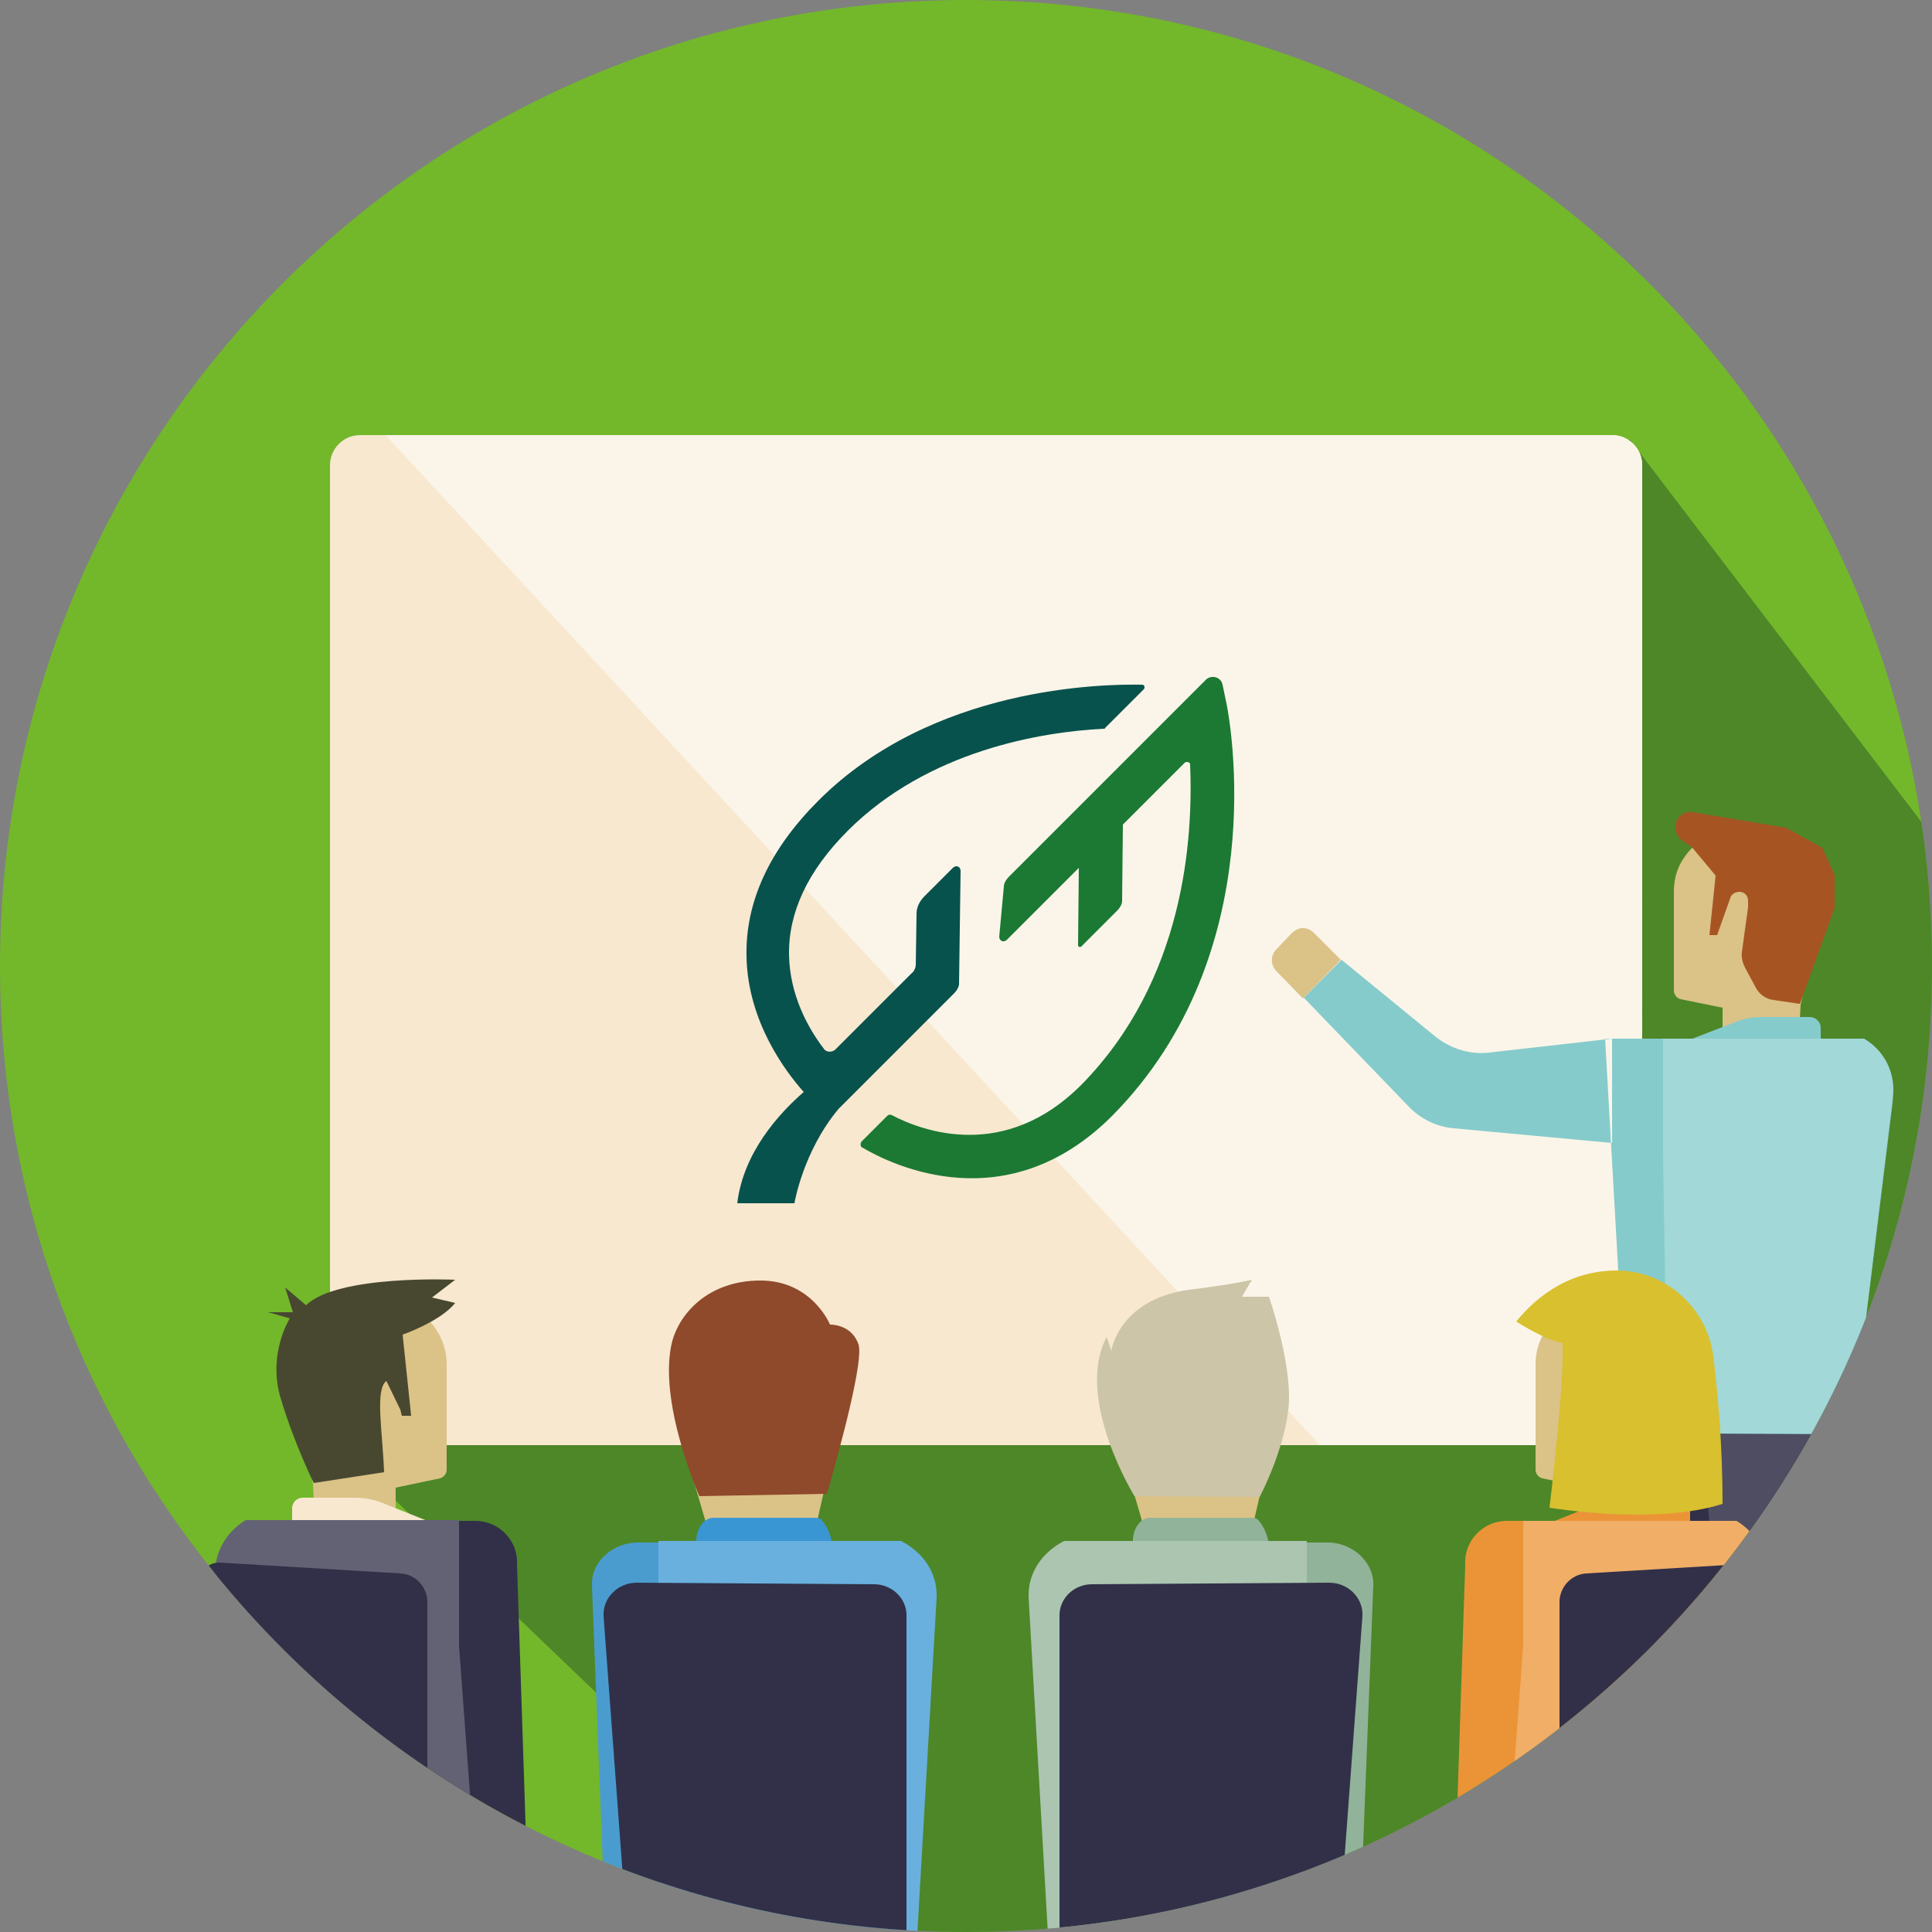 <svg xmlns="http://www.w3.org/2000/svg" xmlns:xlink="http://www.w3.org/1999/xlink" viewBox="0 0 250 250" enable-background="new 0 0 250 250"><rect x="0" y="0" width="250" height="250" fill="#808080" stroke="none"/><style type="text/css">.st0{fill:#73B72B;} .st1{clip-path:url(#SVGID_2_);} .st2{opacity:0.5;fill:#295927;enable-background:new ;} .st3{fill:#F7E8CF;} .st4{clip-path:url(#SVGID_4_);fill:#FBF5E9;} .st5{fill:#1B7933;} .st6{fill:#08524D;} .st7{fill:#86CBCC;} .st8{fill:#DBC287;} .st9{fill:#A75423;} .st10{fill:#313048;} .st11{fill:#4E4D62;} .st12{fill:#A3D8D8;} .st13{fill:#EB9437;} .st14{fill:#F0AE67;} .st15{fill:#4A9CCF;} .st16{fill:#3996D3;} .st17{fill:#69B0DE;} .st18{fill:#91B399;} .st19{fill:#ABC5B1;} .st20{fill:#626274;} .st21{fill:#D8C02F;} .st22{fill:#484830;} .st23{fill:#8F492B;} .st24{fill:#CCC5A7;}</style><path id="XMLID_69_" class="st0" d="M125 250c-69 0-125-56-125-125s56-125 125-125 125 56 125 125-56 125-125 125z"/><defs><path id="SVGID_1_" d="M125 250c-69 0-125-56-125-125s56-125 125-125 125 56 125 125-56 125-125 125z"/></defs><clipPath id="SVGID_2_"><use xlink:href="#SVGID_1_" overflow="visible"/></clipPath><g class="st1"><path class="st2" d="M259.8 121v3.2c0 76.1-63.2 137.8-137.8 137.8l-78.3-75 167.2-130.1 48.9 64.1z"/><path id="XMLID_76_" class="st3" d="M212.5 183.2v-123c0-2.2-1.8-3.9-3.9-3.9h-162c-2.2 0-3.9 1.8-3.9 3.9v122.9c0 2.2 1.8 3.9 3.9 3.9h162.1c2.1 0 3.8-1.7 3.8-3.8z"/><defs><path id="SVGID_3_" d="M212.5 183.2v-123c0-2.2-1.8-3.9-3.9-3.9h-162c-2.2 0-3.9 1.8-3.9 3.9v122.9c0 2.2 1.8 3.9 3.9 3.9h162.1c2.1 0 3.8-1.7 3.8-3.8z"/></defs><clipPath id="SVGID_4_"><use xlink:href="#SVGID_3_" overflow="visible"/></clipPath><path class="st4" d="M212.5 114.4v-54.3c0-2.1-1.7-3.9-3.9-3.9h-158.8l121 130.8h38.1c1.9 0 3.5-1.6 3.5-3.5l.1-69.1z"/><path class="st5" d="M158.8 91.5l-.6-2.9c-.2-1-1.4-1.3-2.1-.7l-25.6 25.6c-.3.3-.6.8-.6 1.2l-.6 6.5c0 .6.6.8 1 .4l9.3-9.3-.1 10c0 .2.2.3.4.2l4.7-4.7c.3-.3.6-.8.6-1.2l.1-9.9 8-8c.2-.2.7-.1.7.2.4 9.6-.7 27.9-14.1 41.5-9.9 9.9-20.5 6-24.5 3.9-.2-.1-.4-.1-.6.1l-3.3 3.3c-.2.2-.2.7.1.8 3.9 2.3 18.7 9.5 32.3-4.1 21-21.2 15.1-51.6 14.9-52.9z"/><path class="st6" d="M147.8 88.6c-5.1-.1-27.1.2-41.9 15-6.3 6.3-9.5 13.1-9.3 20.3.2 8.3 5 14.7 7.4 17.4-3.2 2.8-7.8 7.8-8.6 14.4h7.4s1.1-6.7 5.7-12.2l15-15c.3-.3.6-.8.6-1.2l.2-14.6c0-.6-.6-.8-1-.4l-3.7 3.7c-.6.6-1 1.4-1 2.2l-.1 6.6c0 .4-.2.9-.6 1.2l-9.8 9.8c-.4.4-1.2.4-1.5-.1-2-2.6-4.4-6.9-4.5-12.1-.1-5.5 2.4-10.9 7.6-16.1 10.4-10.4 25.1-12.8 33.1-13.2.1 0 .2 0 .2-.1l5-5c.2-.2.1-.6-.2-.6z"/><path class="st7" d="M207.7 134.4l2.9 51.3h29l5.3-43c.3-2.8-.7-5.7-2.8-7.6-.5-.5-1.1-.7-1.8-.7h-32.6zM208.6 147.9l-20.5-1.9c-2.2-.2-4.3-1.2-5.9-2.9l-13.5-14 4.9-4.9 12.1 9.9c2 1.6 4.5 2.4 7 2.1l15.9-1.8v13.5z"/><path class="st8" d="M173.5 124.2l-3.5-3.5c-.8-.8-2-.8-2.8 0l-2.1 2.2c-.7.8-.7 1.9 0 2.7l3.5 3.6 4.9-5zM222.9 134.8v-4.4l-5.4-1.1c-.5-.1-.9-.6-.9-1.1v-12.9c0-1.5.4-3 1.3-4.3 1.2-1.8 3-3 5.2-3.4l2.2-.4c1.6-.3 3.3-.1 4.8.7l1.2.6c2.1 1 3.6 2.9 4.2 5.2l.2.7c.3 1.2.3 2.4 0 3.6l-2.7 12-.2 3.9"/><path class="st7" d="M219 134.4l5.7-2.2c1-.4 2.1-.6 3.2-.6h6.3c.7 0 1.4.6 1.4 1.4v3.1"/><path class="st9" d="M219 109.7l-1.4-1c-.6-.5-.9-1.2-.8-2 .2-1.1 1.2-1.8 2.3-1.6l12 2 4.7 2.6 1.6 3.5v4.3l-4.5 12.4-3.4-.5c-1-.1-1.9-.8-2.3-1.6l-1.4-2.6c-.3-.6-.5-1.3-.4-2l.8-5.8v-.9c0-.6-.5-1.1-1.1-1.1-.5 0-1.1.3-1.2.8l-1.1 3.1-.6 1.7h-1l.8-7.7-3-3.6z"/><path class="st10" d="M211.8 185.6l-3.2 47.6h14l2.7-14.9-.5 14.9h13.8v-47.6"/><path class="st11" d="M220.3 185.5l.9 11.8-2.2 8.7-2.4 27.2h6l6-29.1v29.1h10v-47.6z"/><path class="st12" d="M215.2 134.4v15.3l.6 35.8h23.8l5.4-44.2v-.3c0-2.7-1.4-5.2-3.8-6.6h-26z"/><path class="st13" d="M189.6 202.5l-1.6 48.5h35l5.6-45.5c.4-3-.7-6-3-8-.5-.5-1.2-.7-1.9-.7h-28.7c-3.1 0-5.6 2.6-5.4 5.7z"/><path class="st8" d="M205.3 197.2v-4.7l-5.7-1.2c-.5-.1-.9-.6-.9-1.1v-13.7c0-1.6.5-3.2 1.4-4.5 1.2-1.9 3.2-3.2 5.5-3.6l2.4-.4c1.7-.3 3.5-.1 5.1.7l1.2.6c2.2 1.1 3.9 3.1 4.4 5.5l.2.7c.3 1.2.3 2.5 0 3.8l-2.9 12.7-.2 4.1"/><path class="st13" d="M201.2 196.8l6-2.4c1.1-.4 2.2-.6 3.4-.6h6.7c.8 0 1.4.6 1.4 1.4v3.3"/><path class="st14" d="M197.1 196.8v16.2l-2.8 37.9h28.7l5.7-46.8v-.3c0-2.9-1.5-5.5-4-7h-27.6z"/><path class="st15" d="M76.6 205.3l1.9 48.6h39.9l2.6-45.6c.4-3-.8-6-3.4-8-.6-.5-1.4-.7-2.2-.7h-32.6c-3.6-.1-6.4 2.6-6.2 5.7z"/><ellipse class="st8" cx="98.1" cy="181.1" rx="10.9" ry="11.2"/><path class="st8" d="M87.7 184.6l3.9 13.3h13.9l3.3-14.6"/><path class="st16" d="M90.1 199.7l.8 28.7h15.8l1-26.9c.2-1.8-.3-3.5-1.3-4.7-.2-.3-.5-.4-.9-.4h-13c-1.4-.1-2.5 1.4-2.4 3.3z"/><path class="st17" d="M85.2 199.5v9.2l.1 7 .6 38h32.6l2.7-47v-.3c0-2.9-1.7-5.5-4.6-7h-31.4v.1z"/><path class="st18" d="M177.7 205.3l-1.9 48.6h-39.9l-2.6-45.6c-.4-3 .8-6 3.4-8 .6-.5 1.4-.7 2.2-.7h32.7c3.4-.1 6.3 2.6 6.1 5.7z"/><ellipse class="st8" cx="154.6" cy="181.1" rx="10.9" ry="11.2"/><path class="st8" d="M144.2 184.6l3.9 13.3h13.9l3.4-14.6"/><path class="st18" d="M146.6 199.7l.8 28.7h15.8l1-26.9c.2-1.8-.3-3.5-1.3-4.7-.2-.3-.5-.4-.9-.4h-13c-1.4-.1-2.5 1.4-2.4 3.3z"/><path class="st19" d="M169.1 199.5v9.2l-.1 7-.6 38h-32.6l-2.7-47v-.3c0-2.9 1.7-5.5 4.6-7h31.4v.1z"/><path class="st10" d="M66.9 202.5l1.6 48.5h-35l-5.6-45.5c-.4-3 .7-6 3-8 .5-.5 1.2-.7 1.9-.7h28.7c3.1 0 5.6 2.6 5.4 5.7z"/><path class="st8" d="M51.2 197.2v-4.7l5.7-1.2c.5-.1.9-.6.9-1.1v-13.7c0-1.6-.5-3.2-1.4-4.5-1.2-1.9-3.2-3.2-5.5-3.6l-2.4-.4c-1.7-.3-3.5-.1-5.1.7l-1.2.6c-2.2 1.1-3.9 3.1-4.4 5.5l-.2.7c-.3 1.2-.3 2.5 0 3.8l2.9 12.7.2 4.1"/><path class="st3" d="M55.3 196.8l-6-2.4c-1.1-.4-2.2-.6-3.4-.6h-6.7c-.8 0-1.4.6-1.4 1.4v3.3"/><path class="st20" d="M59.4 196.8v16.2l2.8 37.9h-28.7l-5.7-46.9v-.3c0-2.9 1.5-5.5 4-7h27.6v.1z"/><path class="st21" d="M196.2 171s3.5 2.3 6 2.8c.2 5.8-1.7 21.3-1.7 21.3s13.7 2.3 22.4-.5c0-7.4-.6-14.3-1.2-19.1-.8-6.3-6.2-11.1-12.5-11.1-4.2 0-8.9 1.6-13 6.6z"/><path class="st22" d="M52.1 172.7s4.9-1.7 6.8-4.1l-3-.7 3-2.3s-15.2-.7-19.3 3.3l-2.7-2.3 1 3.2h-3.2l2.8.8s-3 4.7-1.1 10.6c1.8 5.9 4.2 10.7 4.2 10.7l9.1-1.4c-.2-5.3-1.2-10.7.3-11.8l1.8 3.7.2.8h1.2l-1.1-10.5z"/><path class="st23" d="M90.5 193.6s-5.5-12.4-3.5-20.1c1-3.6 4.7-7.8 11.4-7.8s9 5.7 9 5.7 2.8-.1 3.7 2.6c.8 2.7-4.1 19.3-4.1 19.3l-16.5.3z"/><path class="st24" d="M146.8 193.6s-7.8-12.6-3.6-20.6l.6 1.8s1-7 10.8-8c5.5-.7 7.4-1.2 7.4-1.2l-1.3 2.2h3.5s3.2 9.1 2.5 14.7c-.7 5.6-3.7 11.2-3.7 11.2l-16.2-.1z"/><path class="st10" d="M28.5 202.2l23.3 1.4c2 .1 3.5 1.8 3.5 3.7v43.6h-24.5l-5-45.8c-.2-1.6 1.1-3 2.7-2.9zM82.4 204.8l30.7.2c2.3 0 4.2 1.8 4.2 4v41.9h-36.1l-3.1-41.8c-.1-2.4 1.9-4.3 4.3-4.3zM228.6 202.2l-23.3 1.4c-2 .1-3.5 1.8-3.5 3.7v43.6h24.6l5-45.8c.2-1.6-1.1-3-2.8-2.9zM172 204.8l-30.7.2c-2.3 0-4.2 1.8-4.2 4v41.9h36.1l3.1-41.8c.1-2.4-1.9-4.3-4.3-4.3z"/></g></svg>